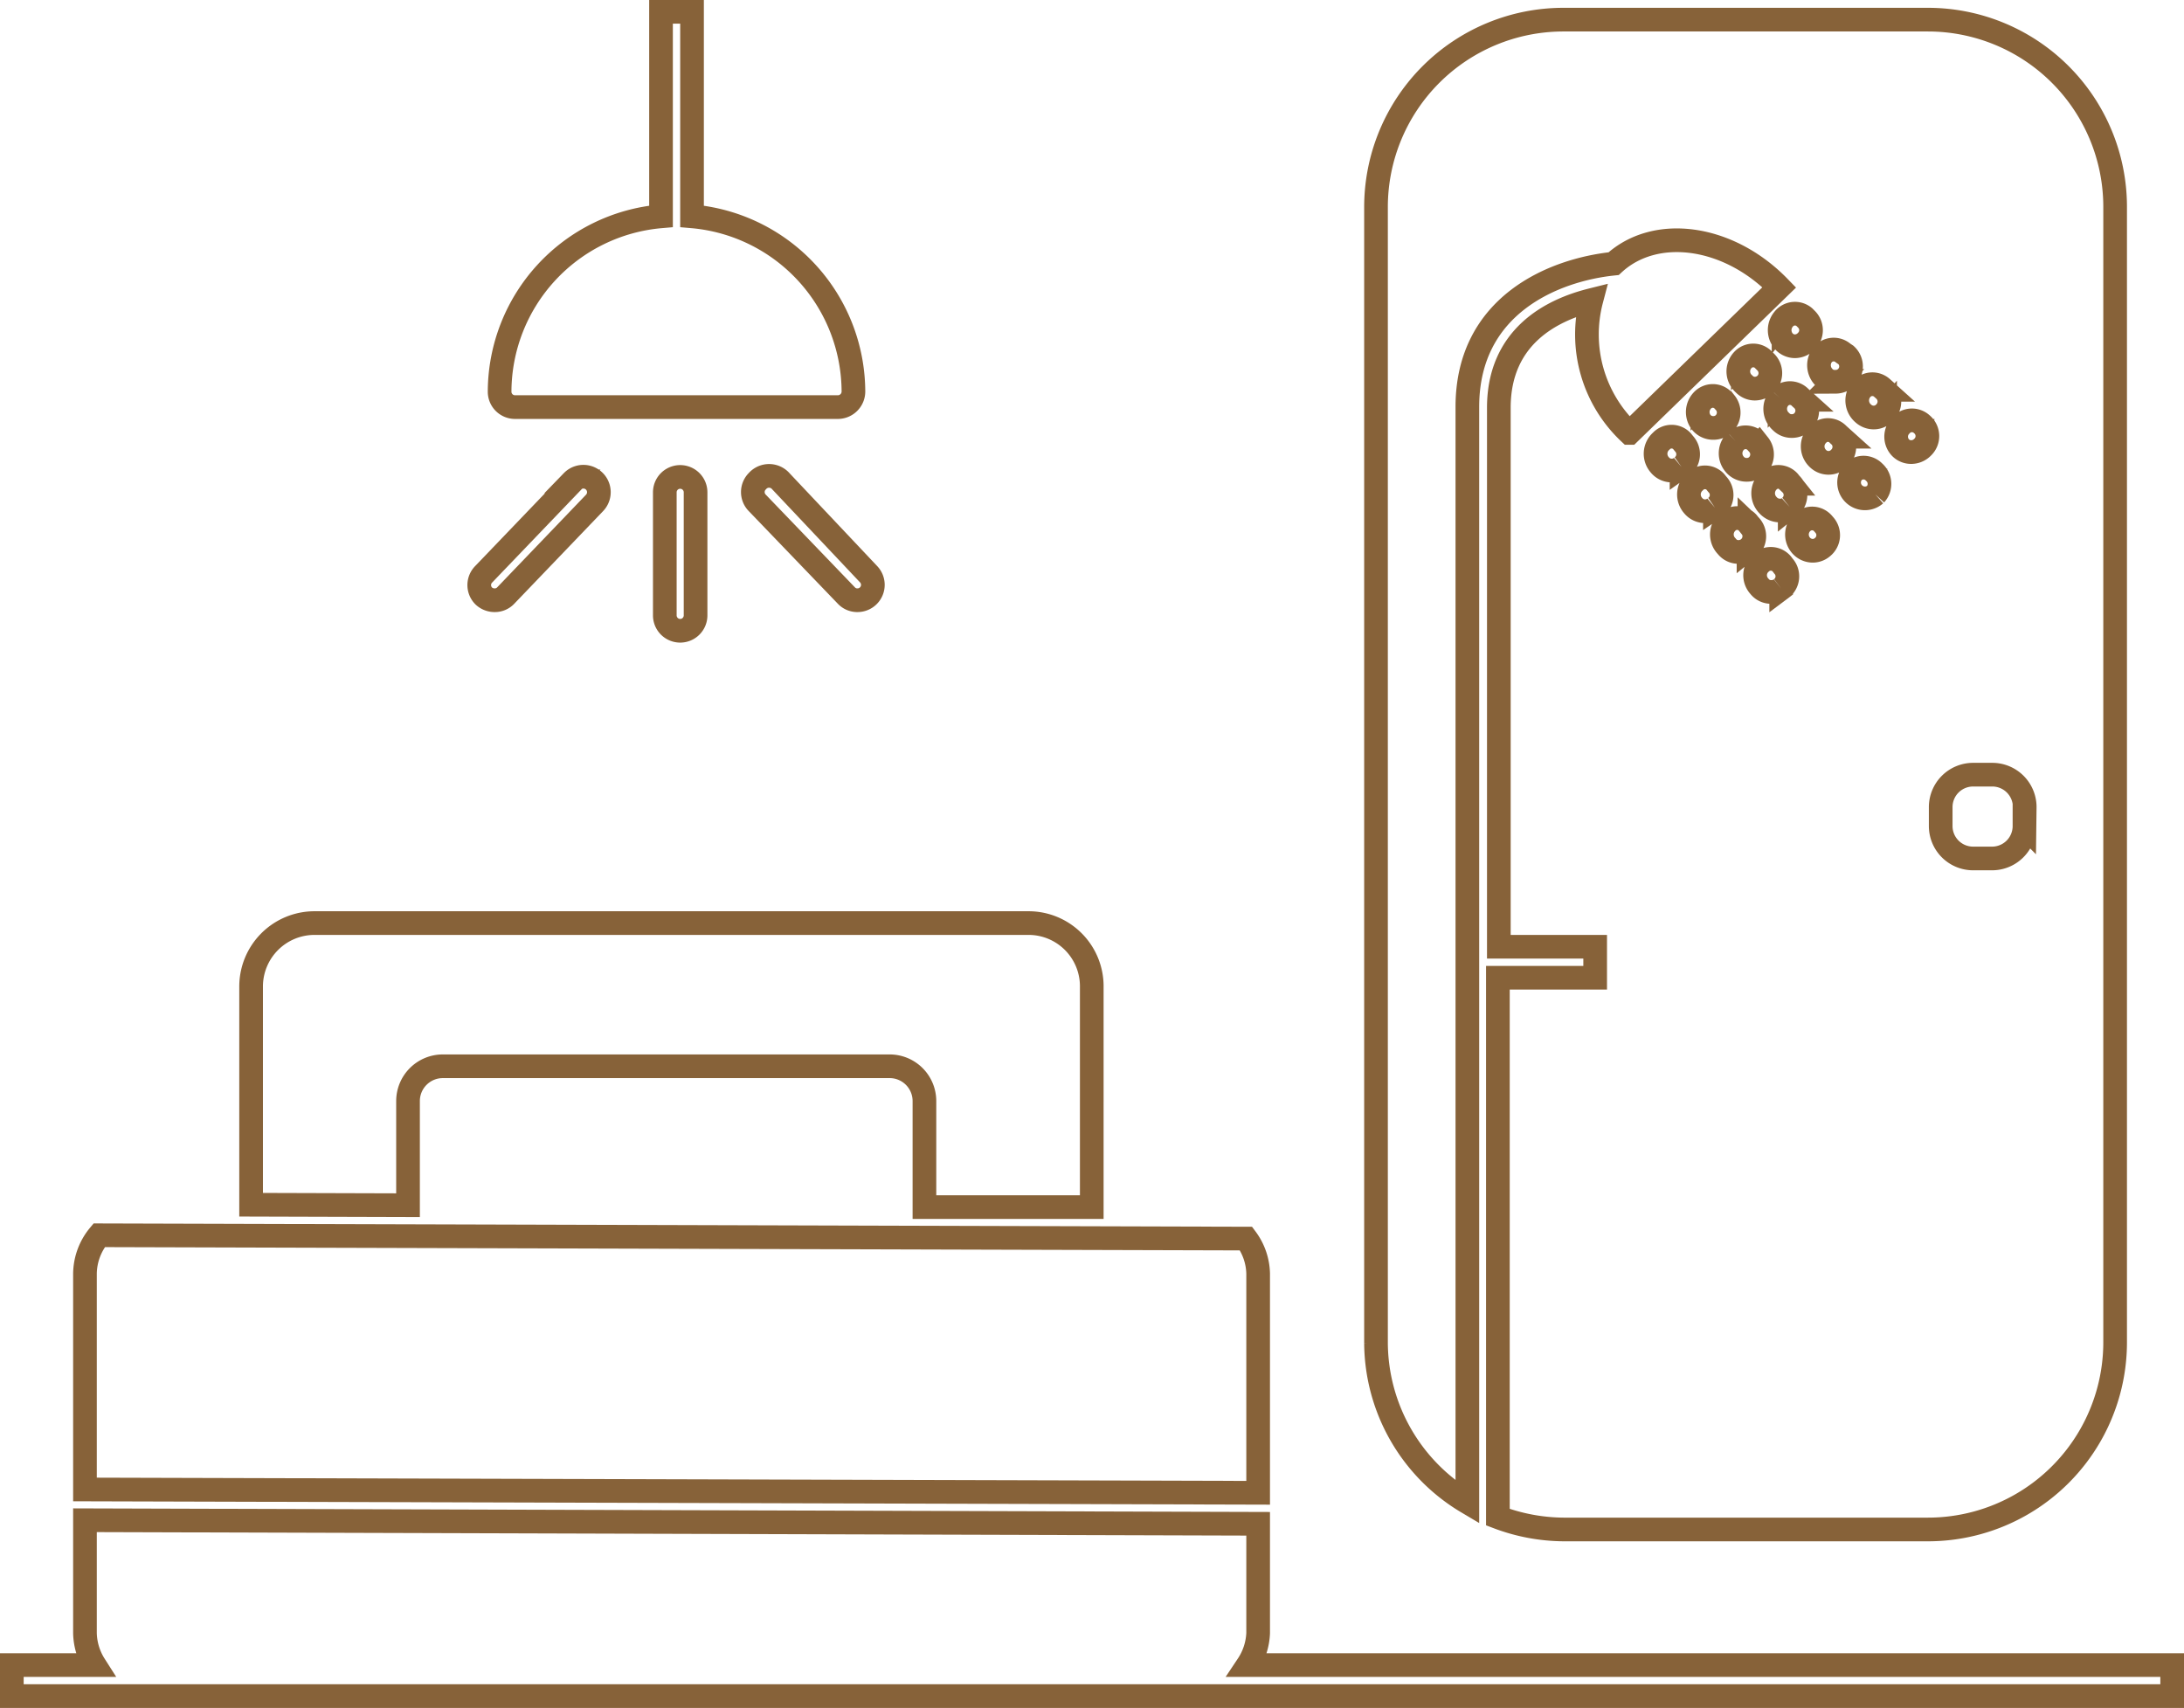 <svg xmlns="http://www.w3.org/2000/svg" viewBox="0 0 92.28 72.16"><defs><style>.cls-1{fill:none;stroke:#876239;stroke-miterlimit:10;}</style></defs><g id="Layer_2" data-name="Layer 2"><g id="Layer_1-2" data-name="Layer 1"><path class="cls-1" d="M81.46.83H66.06a7.92,7.92,0,0,0-7.92,7.91v48A7.88,7.88,0,0,0,62,63.47V17.19c0-4.31,3.66-5.79,6.18-6.05,1.76-1.63,4.86-1.21,7,1l-6.33,6.15a5.71,5.71,0,0,1-1.61-5.61c-1.68.42-3.91,1.54-3.91,4.55V40h4.07v1.31H63.29V64.1a8,8,0,0,0,2.77.52h15.4a7.91,7.91,0,0,0,7.91-7.91v-48A7.91,7.91,0,0,0,81.46.83Zm-6.1,12.66a.61.61,0,0,1,.88-.09l.09.09a.65.65,0,0,1,0,.92.68.68,0,0,1-.49.22.65.65,0,0,1-.43-.17A.72.72,0,0,1,75.36,13.49Zm-.17,3.31a.6.6,0,0,1,.88,0l.1.09a.65.65,0,0,1,0,.92.63.63,0,0,1-.46.19.62.62,0,0,1-.46-.19A.71.71,0,0,1,75.19,16.8Zm-1.55-1.59a.6.6,0,0,1,.88,0l.09.09a.66.66,0,0,1,0,.93.68.68,0,0,1-.46.19.63.63,0,0,1-.46-.2A.7.7,0,0,1,73.64,15.21Zm-.3,3.43a.61.61,0,0,1,.88.05l.09.1a.66.66,0,0,1-.1.92.64.64,0,0,1-.41.14.65.65,0,0,1-.51-.24A.71.71,0,0,1,73.34,18.64Zm-1.41-1.72a.6.6,0,0,1,.88,0l.09.1a.66.66,0,0,1-.1.92.64.64,0,0,1-.41.14.65.65,0,0,1-.51-.24A.71.71,0,0,1,71.93,16.92Zm-.88,2.81a.65.65,0,0,1-.92-.09.71.71,0,0,1,.06-1,.6.6,0,0,1,.88,0l.08.1A.66.66,0,0,1,71.05,19.73Zm1.41,1.72a.65.65,0,0,1-.92-.09.71.71,0,0,1,.06-1,.6.6,0,0,1,.88,0l.08.1A.65.65,0,0,1,72.46,21.45Zm1.42,1.72a.68.68,0,0,1-.42.15.62.62,0,0,1-.5-.24.71.71,0,0,1,0-1,.6.6,0,0,1,.88,0l.08.1A.66.66,0,0,1,73.88,23.17Zm1.38,1.7a.66.66,0,0,1-.42.14.62.62,0,0,1-.5-.24.69.69,0,0,1,.07-1,.61.61,0,0,1,.88.06l.06.08A.65.65,0,0,1,75.26,24.87Zm.36-3.45a.58.58,0,0,1-.41.15.68.68,0,0,1-.51-.23.72.72,0,0,1,0-1,.6.6,0,0,1,.88,0l.08.1A.65.65,0,0,1,75.62,21.42ZM77,23.12a.63.63,0,0,1-.41.15.66.66,0,0,1-.51-.25.7.7,0,0,1,.07-.95.61.61,0,0,1,.89.06l.06.07A.65.65,0,0,1,77,23.12Zm.72-3.76a.64.64,0,0,1-.92,0,.7.7,0,0,1,0-1,.59.59,0,0,1,.87,0l.1.09A.66.66,0,0,1,77.72,19.36Zm-.19-3.23a.61.61,0,0,1-.44-.17A.72.72,0,0,1,77,15a.61.61,0,0,1,.88-.08L78,15a.65.65,0,0,1-.44,1.13Zm1.71,4.76a.67.67,0,0,1-.95-.94.62.62,0,0,1,.9,0l0,0A.66.66,0,0,1,79.24,20.89Zm.41-3.47a.64.64,0,0,1-.48.22.66.66,0,0,1-.44-.17.72.72,0,0,1-.1-1,.61.61,0,0,1,.88-.09l.1.09A.66.66,0,0,1,79.65,17.42Zm1.58,1.48a.67.67,0,0,1-.48.2.62.62,0,0,1-.44-.18.67.67,0,0,1,0-.94.62.62,0,0,1,.9-.05l0,0A.65.65,0,0,1,81.23,18.9Zm4.31,16a1.37,1.37,0,0,1-1.38,1.37h-.8A1.37,1.37,0,0,1,82,34.9v-.8a1.37,1.37,0,0,1,1.37-1.37h.8a1.37,1.37,0,0,1,1.38,1.37Z"/><path class="cls-1" d="M21.76,17.2H35.4a.66.66,0,0,0,.66-.65,7.46,7.46,0,0,0-6.82-7.41V.5H27.93V9.14a7.46,7.46,0,0,0-6.82,7.41A.65.65,0,0,0,21.76,17.2Z"/><path class="cls-1" d="M17.24,50.92v-4.4a1.47,1.47,0,0,1,1.47-1.47H37.59a1.47,1.47,0,0,1,1.47,1.47V51l7.07,0V41.69A2.67,2.67,0,0,0,43.47,39H13.28a2.68,2.68,0,0,0-2.67,2.67V50.9Z"/><path class="cls-1" d="M53.16,63.07V53.81a2.57,2.57,0,0,0-.51-1.48L4.19,52.19a2.58,2.58,0,0,0-.6,1.62v9.12Z"/><path class="cls-1" d="M52.72,70.35A2.63,2.63,0,0,0,53.16,69V64.38L3.59,64.23V69A2.62,2.62,0,0,0,4,70.35H.5v1.31H91.78V70.35Z"/><path class="cls-1" d="M24.2,20.34l-3.76,3.92a.65.65,0,0,0,0,.92.67.67,0,0,0,.46.18.63.63,0,0,0,.47-.2l3.75-3.91a.65.65,0,0,0-.94-.91Z"/><path class="cls-1" d="M28.09,20.8V26a.65.65,0,1,0,1.3,0V20.8a.65.65,0,1,0-1.3,0Z"/><path class="cls-1" d="M32,20.33a.65.65,0,0,0,0,.92l3.76,3.91a.63.63,0,0,0,.47.2.65.65,0,0,0,.47-1.1L33,20.34A.66.66,0,0,0,32,20.33Z"/></g></g></svg>
